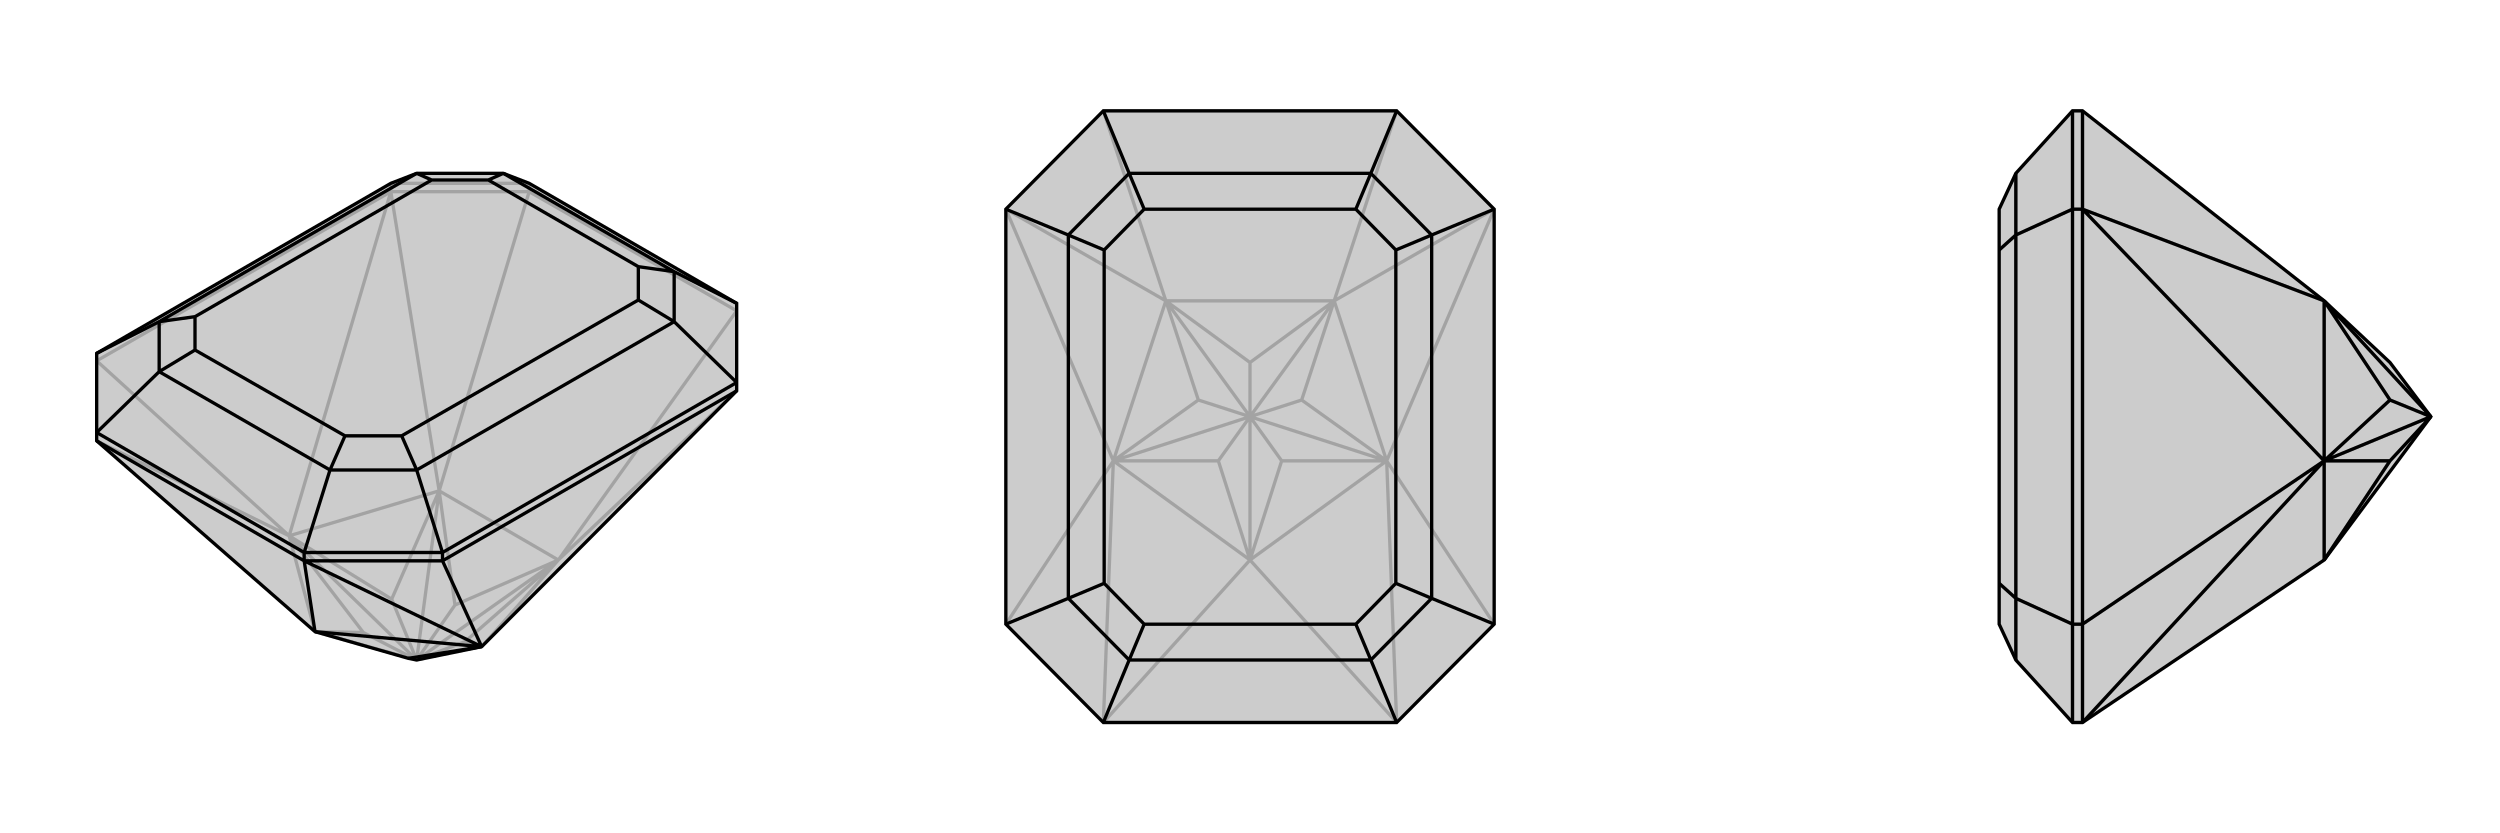 <svg xmlns="http://www.w3.org/2000/svg" viewBox="0 0 3000 1000">
    <g stroke="currentColor" stroke-width="4" fill="none" transform="translate(0 -48)">
        <path fill="currentColor" stroke="none" fill-opacity=".2" d="M500,840L578,824L884,517L884,507L884,412L635,268L604,256L500,256L469,268L116,472L116,567L116,577L378,806L490,838z" />
<path stroke-opacity=".2" d="M469,278L469,268M635,278L635,268M558,818L578,824M558,818L670,720M558,818L500,840M546,774L670,720M500,840L670,720M546,774L527,637M500,840L546,774M470,767L527,637M500,840L527,637M470,767L347,691M500,840L470,767M436,807L347,691M500,840L347,691M436,807L378,806M500,840L378,806M500,840L436,807M378,806L347,691M116,577L347,691M116,481L469,278M116,481L347,691M578,824L670,720M527,637L347,691M347,691L469,278M670,720L884,517M469,278L635,278M527,637L469,278M884,421L635,278M670,720L527,637M670,720L884,421M527,637L635,278M635,268L469,268" />
<path d="M500,840L578,824L884,517L884,507L884,412L635,268L604,256L500,256L469,268L116,472L116,567L116,577L378,806L490,838z" />
<path d="M531,721L531,711M365,721L365,711M490,838L578,824M378,806L578,824M365,721L531,721M365,721L578,824M365,721L116,577M365,721L378,806M531,721L884,517M531,721L578,824M116,567L365,711M884,412L809,374M365,711L531,711M365,711L396,612M116,567L191,494M531,711L884,507M884,507L809,434M531,711L500,612M116,472L191,434M500,612L396,612M191,434L191,494M809,374L809,434M396,612L191,494M396,612L414,571M191,494L234,468M809,374L604,256M604,256L586,264M809,374L766,368M191,434L500,256M191,434L234,428M500,256L518,264M500,612L809,434M500,612L482,571M809,434L766,408M414,571L482,571M234,468L234,428M586,264L518,264M766,368L766,408M414,571L234,468M586,264L766,368M234,428L518,264M482,571L766,408" />
    </g>
    <g stroke="currentColor" stroke-width="4" fill="none" transform="translate(1000 0)">
        <path fill="currentColor" stroke="none" fill-opacity=".2" d="M676,133L793,251L793,749L676,867L324,867L207,749L207,251L324,133z" />
<path stroke-opacity=".2" d="M538,553L500,672M538,553L664,553M538,553L500,500M562,480L664,553M500,500L664,553M562,480L601,361M562,480L500,500M500,435L601,361M500,500L601,361M500,435L399,361M500,500L500,435M438,480L399,361M500,500L399,361M438,480L336,553M500,500L438,480M462,553L336,553M500,500L336,553M462,553L500,672M500,500L500,672M500,500L462,553M500,672L664,553M500,672L336,553M676,867L664,553M324,867L336,553M676,867L500,672M500,672L324,867M793,749L664,553M207,749L336,553M664,553L601,361M664,553L793,251M399,361L336,553M336,553L207,251M601,361L793,251M399,361L207,251M601,361L399,361M601,361L676,133M399,361L324,133" />
<path d="M676,133L793,251L793,749L676,867L324,867L207,749L207,251L324,133z" />
<path d="M676,133L645,208M676,867L645,792M324,867L355,792M324,133L355,208M793,251L718,282M793,749L718,718M207,749L282,718M207,251L282,282M718,718L645,792M282,718L355,792M355,208L282,282M645,208L718,282M645,792L355,792M645,792L627,749M355,792L373,749M645,208L355,208M355,208L373,251M645,208L627,251M282,718L282,282M282,718L325,700M282,282L325,300M718,718L718,282M718,718L675,700M718,282L675,300M627,749L675,700M373,749L325,700M373,251L325,300M627,251L675,300M627,749L373,749M373,251L627,251M325,700L325,300M675,700L675,300" />
    </g>
    <g stroke="currentColor" stroke-width="4" fill="none" transform="translate(2000 0)">
        <path fill="currentColor" stroke="none" fill-opacity=".2" d="M868,435L789,361L499,133L487,133L419,208L399,251L399,300L399,700L399,749L419,792L487,867L499,867L789,672L917,500z" />
<path stroke-opacity=".2" d="M499,749L487,749M499,251L487,251M868,480L789,361M917,500L789,361M868,480L789,553M917,500L868,480M868,553L789,553M917,500L789,553M868,553L789,672M917,500L868,553M789,672L789,553M499,867L499,749M499,867L789,553M499,749L499,251M499,749L789,553M789,361L789,553M789,553L499,251M499,251L499,133M789,361L499,251M487,867L487,749M487,133L487,251M487,749L487,251M487,749L419,718M487,251L419,282M419,718L419,792M419,208L419,282M419,718L419,282M419,718L399,700M419,282L399,300" />
<path d="M868,435L789,361L499,133L487,133L419,208L399,251L399,300L399,700L399,749L419,792L487,867L499,867L789,672L917,500z" />
<path d="M499,251L487,251M499,749L487,749M868,553L789,672M868,553L789,553M868,553L917,500M868,480L789,553M917,500L789,553M868,480L789,361M868,480L917,500M917,500L789,361M789,672L789,553M499,867L499,749M499,867L789,553M499,749L499,251M499,749L789,553M789,553L789,361M789,553L499,251M499,251L499,133M789,361L499,251M487,133L487,251M487,867L487,749M487,749L487,251M487,251L419,282M487,749L419,718M419,718L419,792M419,208L419,282M419,718L419,282M419,718L399,700M419,282L399,300" />
    </g>
</svg>